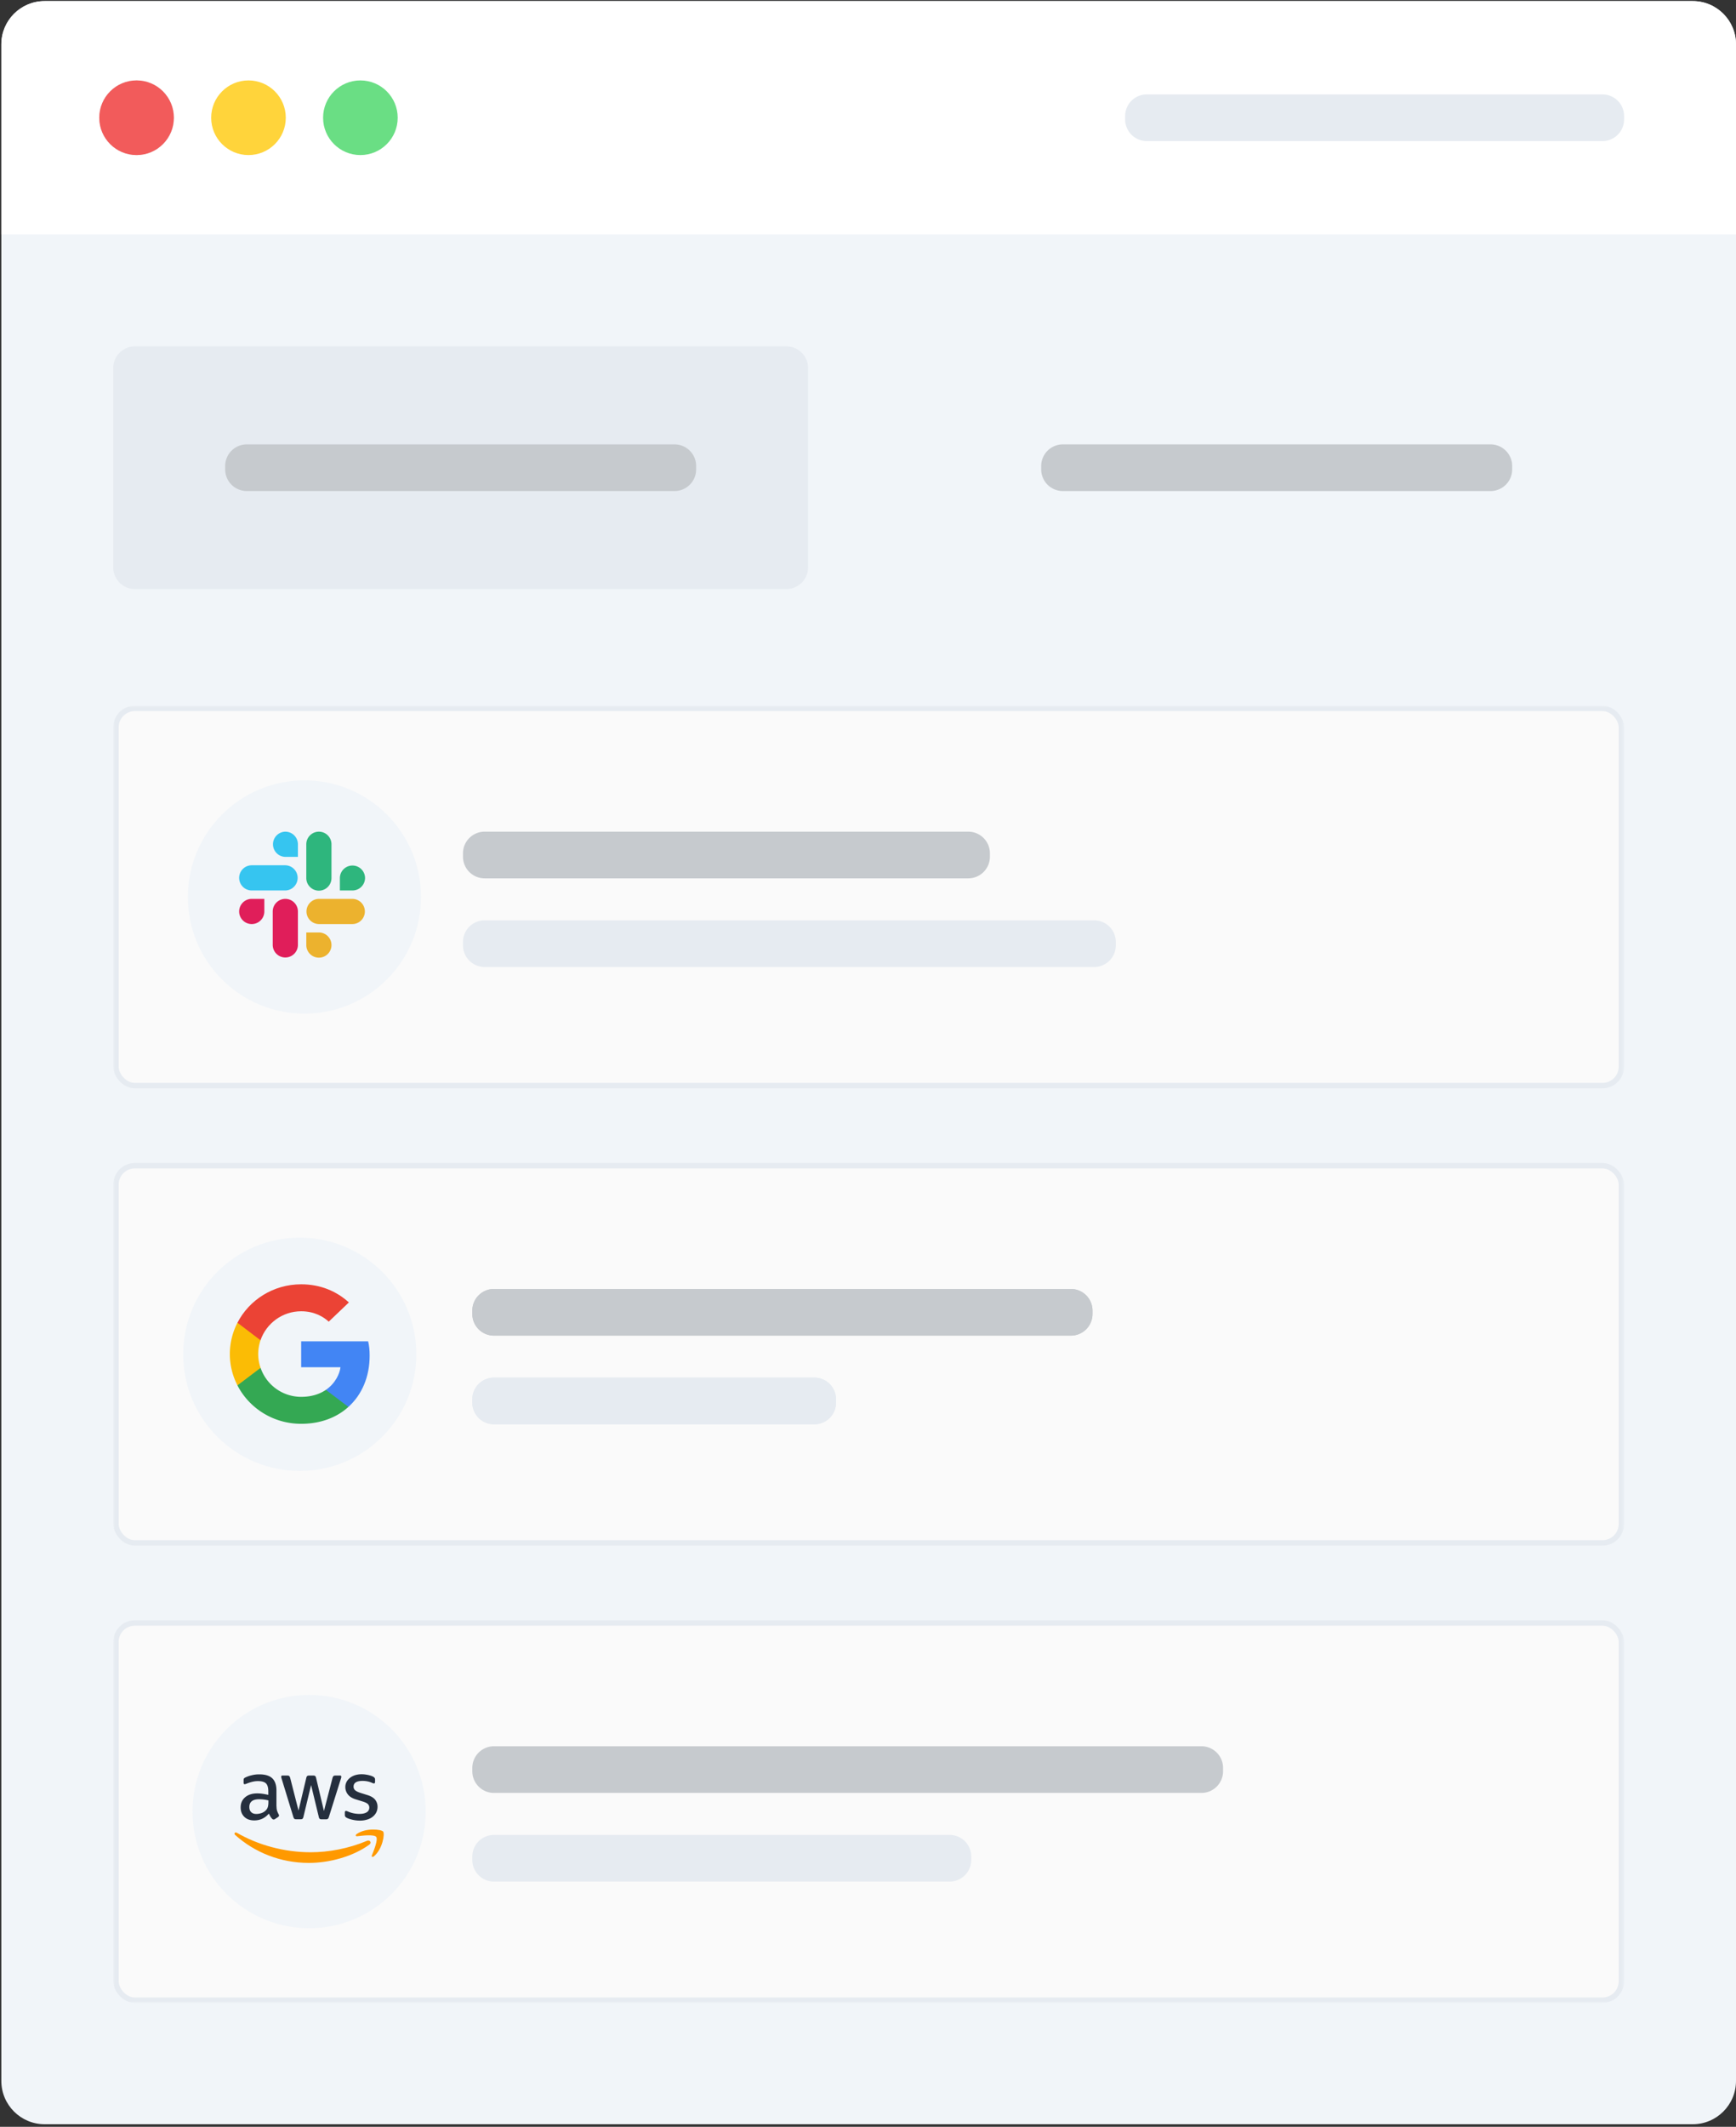 <svg xmlns="http://www.w3.org/2000/svg" width="642" height="786" fill="none"><rect width="100%" height="100%" fill="#333333" stroke="none"/><path fill="#F1F5F9" d="M.494 16.402c0-8.837 7.164-16 16-16H626c8.836 0 16 7.163 16 16v752.637c0 8.837-7.164 16-16 16H16.494c-8.836 0-16-7.163-16-16V16.402Z"/><mask id="a" width="560" height="481" x="41" y="260" maskUnits="userSpaceOnUse" style="mask-type:alpha"><path fill="#D9D9D9" d="M41.882 260.798h558.731v479.405H41.882z"/></mask><g mask="url(#a)"><rect width="556.731" height="139.407" x="42.882" y="599.796" fill="#FAFAFA" stroke="#E6EBF1" stroke-width="2" rx="7"/><path fill="#E6EBF1" d="M174.667 686.121a8 8 0 0 1 8-8h168.519a8 8 0 0 1 8 8v1.245a8 8 0 0 1-8 8H182.667a8 8 0 0 1-8-8v-1.245Z"/><path fill="#C6CACE" d="M174.667 653.356a8 8 0 0 1 8-8h261.641a8 8 0 0 1 8 8v1.245a8 8 0 0 1-8 8H182.667a8 8 0 0 1-8-8v-1.245Z"/><circle cx="114.31" cy="669.499" r="43.112" fill="#F1F5F9"/><g clip-path="url(#b)"><path fill="#252F3E" d="M102.27 667.603a5.486 5.486 0 0 0 .202 1.622c.163.451.359.89.587 1.312a.795.795 0 0 1 .129.42c0 .182-.111.364-.349.546l-1.156.766a.9.9 0 0 1-.477.164.85.85 0 0 1-.551-.256 5.598 5.598 0 0 1-.661-.856c-.183-.31-.367-.656-.569-1.075-1.431 1.676-3.23 2.514-5.396 2.514-1.542 0-2.771-.437-3.67-1.312-.9-.875-1.359-2.041-1.359-3.499 0-1.549.55-2.806 1.67-3.754 1.12-.947 2.606-1.421 4.497-1.421.651.005 1.3.054 1.945.146.68.091 1.377.237 2.111.401v-1.331c0-1.385-.294-2.35-.863-2.915-.587-.565-1.578-.839-2.991-.839a8.43 8.43 0 0 0-1.982.237 14.75 14.75 0 0 0-1.983.62 5.238 5.238 0 0 1-.642.237 1.128 1.128 0 0 1-.294.054c-.257 0-.385-.182-.385-.565v-.892c0-.292.037-.511.128-.638a1.37 1.37 0 0 1 .514-.383 10.587 10.587 0 0 1 2.313-.82 11.187 11.187 0 0 1 2.863-.346c2.185 0 3.78.492 4.809 1.476 1.009.984 1.523 2.478 1.523 4.483v5.904h.037Zm-7.452 2.77a5.991 5.991 0 0 0 1.89-.328 4.098 4.098 0 0 0 1.744-1.167c.296-.336.51-.735.624-1.166.126-.52.188-1.052.184-1.586v-.764a15.338 15.338 0 0 0-1.689-.31 13.824 13.824 0 0 0-1.725-.109c-1.23 0-2.129.237-2.735.729-.605.492-.899 1.185-.899 2.096 0 .856.22 1.494.68 1.931.44.456 1.082.675 1.926.675v-.001Zm14.738 1.968c-.33 0-.551-.055-.697-.182-.147-.11-.276-.365-.386-.711l-4.313-14.086a3.152 3.152 0 0 1-.165-.73c0-.291.147-.455.44-.455h1.799c.349 0 .588.055.716.182.147.109.257.365.367.711l3.083 12.063 2.863-12.063c.092-.365.202-.601.349-.711.147-.109.404-.182.735-.182h1.468c.349 0 .588.055.735.182.147.11.275.365.348.711l2.9 12.21 3.174-12.21c.11-.365.239-.601.368-.711.146-.109.385-.182.715-.182h1.707c.294 0 .459.146.459.456a1.679 1.679 0 0 1-.037.291 2.491 2.491 0 0 1-.128.456l-4.423 14.087c-.11.364-.239.601-.386.71a1.173 1.173 0 0 1-.697.182h-1.579c-.348 0-.587-.054-.734-.182-.147-.127-.275-.364-.349-.729l-2.844-11.754-2.827 11.736c-.092.364-.202.601-.349.729-.146.128-.403.182-.734.182h-1.578Zm23.584.492a12.22 12.22 0 0 1-2.826-.328c-.918-.219-1.634-.456-2.111-.729-.294-.164-.495-.346-.569-.511a1.28 1.28 0 0 1-.11-.51v-.929c0-.382.147-.565.422-.565.113.001.224.019.331.055.11.036.275.109.458.182a10.06 10.06 0 0 0 2.019.638c.719.145 1.451.218 2.184.219 1.157 0 2.056-.201 2.68-.602a1.96 1.96 0 0 0 .955-1.731 1.774 1.774 0 0 0-.496-1.275c-.33-.347-.954-.657-1.853-.948l-2.662-.82c-1.34-.419-2.331-1.039-2.937-1.859a4.318 4.318 0 0 1-.917-2.642 4.027 4.027 0 0 1 .495-2.023 4.702 4.702 0 0 1 1.322-1.495 5.845 5.845 0 0 1 1.909-.947 8.063 8.063 0 0 1 2.312-.31c.411-.003.822.022 1.229.073.423.055.808.128 1.193.201.368.091.716.182 1.047.291.267.083.526.193.77.328.217.109.405.264.551.456a.979.979 0 0 1 .165.601v.857c0 .382-.147.583-.422.583-.147 0-.385-.073-.697-.219-1.047-.473-2.221-.71-3.524-.71-1.046 0-1.872.164-2.441.51-.569.346-.863.875-.863 1.622a1.724 1.724 0 0 0 .551 1.294c.367.346 1.046.692 2.019 1.002l2.606.82c1.322.419 2.276 1.002 2.845 1.749.56.733.857 1.631.844 2.551a4.666 4.666 0 0 1-.477 2.114 4.914 4.914 0 0 1-1.34 1.604 5.945 5.945 0 0 1-2.037 1.021 8.812 8.812 0 0 1-2.625.382Z"/><path fill="#F90" d="M136.609 681.689c-6.038 4.428-14.811 6.779-22.354 6.779-10.572 0-20.097-3.881-27.292-10.332-.569-.51-.055-1.203.624-.802 7.782 4.483 17.381 7.198 27.31 7.198 6.699 0 14.059-1.386 20.831-4.228 1.01-.456 1.872.656.881 1.385Z"/><path fill="#F90" d="M139.123 678.847c-.771-.984-5.102-.474-7.066-.237-.587.073-.679-.438-.147-.82 3.451-2.406 9.122-1.713 9.783-.911.661.82-.184 6.451-3.414 9.148-.496.419-.973.2-.753-.347.735-1.804 2.368-5.868 1.597-6.833Z"/></g><rect width="556.731" height="139.407" x="42.882" y="430.797" fill="#FAFAFA" stroke="#E6EBF1" stroke-width="2" rx="7"/><path fill="#E6EBF1" d="M174.667 517.123a8 8 0 0 1 8-8h118.509a8 8 0 0 1 8 8v1.244a8 8 0 0 1-8 8H182.667a8 8 0 0 1-8-8v-1.244Z"/><path fill="#C6CACE" d="M174.667 484.358a8 8 0 0 1 8-8h213.356a8 8 0 0 1 8 8v1.244a8 8 0 0 1-8 8H182.667a8 8 0 0 1-8-8v-1.244Z"/><path fill="#E6EBF1" d="M174.667 517.123a8 8 0 0 1 8-8h118.509a8 8 0 0 1 8 8v1.244a8 8 0 0 1-8 8H182.667a8 8 0 0 1-8-8v-1.244Z"/><path fill="#C6CACE" d="M174.667 484.358a8 8 0 0 1 8-8h213.356a8 8 0 0 1 8 8v1.244a8 8 0 0 1-8 8H182.667a8 8 0 0 1-8-8v-1.244Z"/><circle cx="110.861" cy="500.5" r="43.112" fill="#F1F5F9"/><g clip-path="url(#c)"><path fill="#4285F4" d="M136.701 500.984c0-2.119-.176-3.666-.557-5.27h-24.767v9.567h14.538c-.293 2.377-1.876 5.957-5.393 8.363l-.05.32 7.831 5.929.543.053c4.983-4.497 7.855-11.114 7.855-18.962Z"/><path fill="#34A853" d="M111.377 526.19c7.122 0 13.102-2.292 17.469-6.244l-8.324-6.302c-2.228 1.518-5.218 2.578-9.145 2.578A15.848 15.848 0 0 1 96.37 505.51l-.31.025-8.143 6.159-.106.289c4.338 8.421 13.248 14.207 23.566 14.207Z"/><path fill="#FBBC05" d="M96.37 505.51a15.546 15.546 0 0 1-.88-5.099c0-1.776.323-3.494.85-5.098l-.014-.342-8.245-6.257-.27.126c-1.788 3.494-2.814 7.418-2.814 11.571 0 4.154 1.026 8.077 2.814 11.572l8.559-6.473Z"/><path fill="#EB4335" d="M111.377 484.601c4.953 0 8.295 2.091 10.2 3.838l7.445-7.103c-4.573-4.154-10.523-6.703-17.645-6.703-10.318 0-19.228 5.786-23.566 14.207l8.53 6.473c2.14-6.215 8.06-10.712 15.036-10.712Z"/></g><rect width="556.731" height="139.407" x="42.882" y="261.798" fill="#FAFAFA" stroke="#E6EBF1" stroke-width="2" rx="7"/><path fill="#E6EBF1" d="M171.218 348.124a8 8 0 0 1 8-8h225.427a8 8 0 0 1 8 8v1.245a8 8 0 0 1-8 8H179.218a8 8 0 0 1-8-8v-1.245Z"/><path fill="#C6CACE" d="M171.218 315.359a8 8 0 0 1 8-8h178.866a8 8 0 0 1 8 8v1.245a8 8 0 0 1-8 8H179.218a8 8 0 0 1-8-8v-1.245Z"/><circle cx="112.586" cy="331.502" r="43.112" fill="#F1F5F9"/><g clip-path="url(#d)"><path fill="#36C5F0" d="M105.515 307.359a4.657 4.657 0 0 0 0 9.312h4.657v-4.656a4.648 4.648 0 0 0-1.363-3.291 4.664 4.664 0 0 0-3.294-1.365Zm0 12.416H93.099a4.656 4.656 0 0 0 0 9.312h12.417a4.657 4.657 0 0 0-.001-9.312Z"/><path fill="#2EB67D" d="M135.004 324.431a4.657 4.657 0 0 0-9.312 0v4.656h4.655a4.668 4.668 0 0 0 3.295-1.365 4.65 4.65 0 0 0 1.362-3.291Zm-12.416 0v-12.416a4.65 4.65 0 0 0-1.362-3.291 4.657 4.657 0 0 0-7.951 3.291v12.416a4.657 4.657 0 1 0 9.313 0Z"/><path fill="#ECB22E" d="M117.931 353.92a4.669 4.669 0 0 0 3.295-1.366 4.648 4.648 0 0 0 1.362-3.29 4.65 4.65 0 0 0-1.362-3.291 4.668 4.668 0 0 0-3.295-1.365h-4.656v4.656a4.657 4.657 0 0 0 4.656 4.656Zm0-12.416h12.417a4.657 4.657 0 0 0-.001-9.313h-12.416a4.657 4.657 0 0 0 0 9.313Z"/><path fill="#E01E5A" d="M88.443 336.847a4.647 4.647 0 0 0 2.873 4.3 4.644 4.644 0 0 0 1.783.356 4.665 4.665 0 0 0 3.294-1.365 4.65 4.65 0 0 0 1.362-3.291v-4.656H93.1a4.656 4.656 0 0 0-4.656 4.656Zm12.416 0v12.416a4.657 4.657 0 0 0 9.313.001v-12.417a4.654 4.654 0 0 0-2.874-4.3 4.657 4.657 0 0 0-6.439 4.3Z"/></g></g><path fill="#E6EBF1" d="M41.882 136.013a8 8 0 0 1 8-8H290.83a8 8 0 0 1 8 8v73.673a8 8 0 0 1-8 8H49.882a8 8 0 0 1-8-8v-73.673Z"/><path fill="#C6CACE" d="M83.27 172.227a8 8 0 0 1 8-8h158.172a8 8 0 0 1 8 8v1.245a8 8 0 0 1-8 8H91.269a8 8 0 0 1-8-8v-1.245Zm301.783 0a8 8 0 0 1 8-8h158.172a8 8 0 0 1 8 8v1.245a8 8 0 0 1-8 8H393.053a8 8 0 0 1-8-8v-1.245Z"/><path fill="#fff" d="M.494 16.402c0-8.837 7.164-16 16-16H626c8.836 0 16 7.163 16 16v70.224H.494V16.402Z"/><path fill="#E6EBF1" d="M416.094 42.891a8 8 0 0 1 8-8h168.519a8 8 0 0 1 8 8v1.245a8 8 0 0 1-8 8H424.094a8 8 0 0 1-8-8v-1.245Z"/><circle cx="50.505" cy="43.514" r="13.796" fill="#D9D9D9"/><circle cx="50.505" cy="43.514" r="13.796" fill="#F25B5B"/><circle cx="91.892" cy="43.514" r="13.796" fill="#FFD43B"/><circle cx="133.28" cy="43.514" r="13.796" fill="#6ADE84"/><defs><clipPath id="b"><path fill="#fff" d="M86.719 655.703h55.183v32.765H86.719z"/></clipPath><clipPath id="c"><path fill="#fff" d="M84.994 474.633h51.734v51.734H84.994z"/></clipPath><clipPath id="d"><path fill="#fff" d="M88.443 307.359h46.561v46.561h-46.56z"/></clipPath></defs></svg>